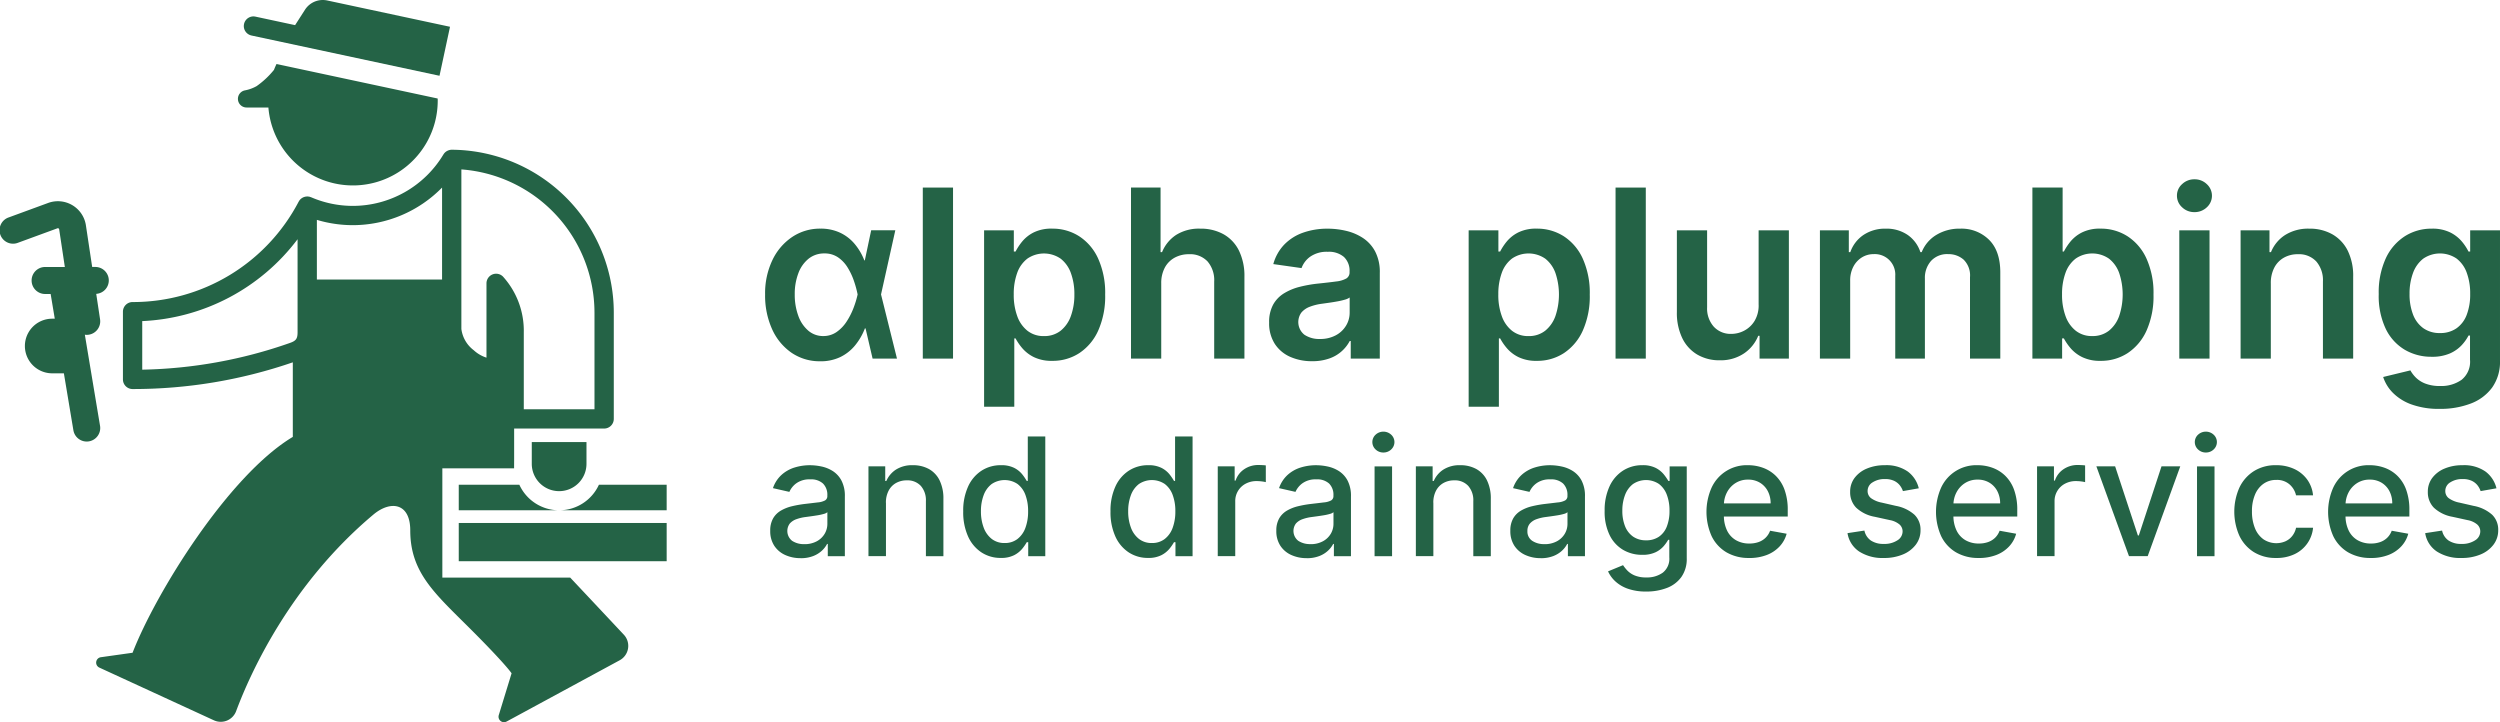 <svg xmlns="http://www.w3.org/2000/svg" width="500" height="144.444" viewBox="0 0 500 144.444">
  <g id="Group_51" data-name="Group 51" transform="translate(-1113 -895)">
    <path id="Path_101" data-name="Path 101" d="M63.723,7.1l37.616,8.054,2.1-9.8L78.882.094a4.231,4.231,0,0,0-4.444,1.849L72.458,5.027l-7.926-1.7a1.927,1.927,0,1,0-.81,3.768" transform="translate(1099.563 895)" fill="#246346"/>
    <path id="Path_102" data-name="Path 102" d="M62.442,25.03h4.351l0-.023a16.961,16.961,0,0,0,33.868-1.323,4.4,4.4,0,0,0-.016-.455l-32.226-6.9c-.194.4-.367.808-.529,1.224l0-.027a17.03,17.03,0,0,1-3.457,3.231,7.652,7.652,0,0,1-2.354.85,1.729,1.729,0,0,0,.356,3.422" transform="translate(1099.884 891.472)" fill="#246346"/>
    <path id="Path_103" data-name="Path 103" d="M141.136,122.594a5.467,5.467,0,0,0,5.471-5.463v-4.359H135.665v4.359a5.467,5.467,0,0,0,5.471,5.463" transform="translate(1083.69 870.636)" fill="#246346"/>
    <path id="Path_104" data-name="Path 104" d="M20.007,96.249,16.969,78.03a2.618,2.618,0,0,0,.369.034,2.748,2.748,0,0,0,.406-.031,2.7,2.7,0,0,0,2.27-3.07l-.768-5.1a2.692,2.692,0,0,0-.186-5.378h-.625l-1.268-8.419a5.668,5.668,0,0,0-7.543-4.382L1.772,54.565A2.7,2.7,0,1,0,3.634,59.63l7.851-2.877a.251.251,0,0,1,.222.02.258.258,0,0,1,.121.143h0l1.141,7.574H9.022a2.7,2.7,0,1,0,0,5.4H10.13l.825,4.941h-.514a5.463,5.463,0,1,0,0,10.926h2.336l1.9,11.384a2.7,2.7,0,0,0,5.332-.887" transform="translate(1113 883.908)" fill="#246346"/>
    <path id="Path_105" data-name="Path 105" d="M119.337,123.775H93.768V101.923h14.35c0-.663.009-1.308.009-1.922V93.962h18a1.929,1.929,0,0,0,1.93-1.927V70.715A32.611,32.611,0,0,0,95.652,38.2h-.009a1.931,1.931,0,0,0-.48.067l-.032.01a1.925,1.925,0,0,0-.405.164l-.057.031a1.938,1.938,0,0,0-.362.269l-.013.011a1.894,1.894,0,0,0-.283.357c-.008.013-.02.021-.027.033a21.152,21.152,0,0,1-18.1,10.289A21.084,21.084,0,0,1,67.514,47.7l-.008,0a1.761,1.761,0,0,0-.179-.058c-.06-.02-.12-.043-.18-.056-.042-.009-.085-.009-.129-.016a2.053,2.053,0,0,0-.249-.025l-.027,0c-.04,0-.078.009-.118.012a1.939,1.939,0,0,0-.224.023,1.757,1.757,0,0,0-.171.043c-.06.016-.12.033-.179.055s-.111.049-.166.077a1.743,1.743,0,0,0-.16.086c-.05.031-.1.067-.145.1s-.1.076-.145.118-.083.084-.123.128-.081.093-.118.143a1.784,1.784,0,0,0-.1.159c-.018.03-.041.056-.057.087A37.4,37.4,0,0,1,31.815,68.664a1.93,1.93,0,0,0-1.93,1.928V84.134a1.929,1.929,0,0,0,1.93,1.928,98.1,98.1,0,0,0,32.046-5.344V95.633c-12.868,7.709-27.419,31.221-32.046,43.17l-6.347.894a1.092,1.092,0,0,0-.3,2.074l22.908,10.542a3.283,3.283,0,0,0,4.451-1.837c2.733-7.334,10.7-25.247,27.441-39.3,3.471-2.913,7.382-2.326,7.382,3.148,0,8.482,4.954,12.655,12.031,19.722s8.235,8.865,8.235,8.865l-2.564,8.368a1.094,1.094,0,0,0,1.568,1.28l22.611-12.25a3.272,3.272,0,0,0,.834-5.118c-2.7-2.88-6.877-7.332-10.725-11.419m4.857-53.06V90.108H110.057V74.69a16.146,16.146,0,0,0-4.168-11.127,1.93,1.93,0,0,0-3.295,1.363V79.784a6.762,6.762,0,0,1-2.535-1.476,6.33,6.33,0,0,1-2.486-4.262V42.136a28.745,28.745,0,0,1,26.621,28.579M75.885,53.285a25.05,25.05,0,0,0,17.827-7.519V64.153H68.674V52.225a24.338,24.338,0,0,0,3.022.707,24.67,24.67,0,0,0,4.189.352m-42.139,28.9V72.474A41.22,41.22,0,0,0,64.814,56.1V74.69c0,1.313-.308,1.739-1.593,2.174a94.174,94.174,0,0,1-29.474,5.323" transform="translate(1107.701 886.747)" fill="#246346"/>
    <rect id="Rectangle_61" data-name="Rectangle 61" width="41.582" height="7.648" transform="translate(1204.751 999.596)" fill="#246346"/>
    <path id="Path_106" data-name="Path 106" d="M150.6,123.666a8.749,8.749,0,0,1-7.956,5.111h21.507v-5.111Z" transform="translate(1082.182 868.282)" fill="#246346"/>
    <path id="Path_107" data-name="Path 107" d="M129.155,123.666H117.037v5.111h20.075a8.749,8.749,0,0,1-7.956-5.111" transform="translate(1087.714 868.282)" fill="#246346"/>
    <path id="Path_108" data-name="Path 108" d="M206.118,84.858a9.946,9.946,0,0,1-5.688-1.737,11.361,11.361,0,0,1-3.85-4.71,16.347,16.347,0,0,1-1.387-6.915,15.406,15.406,0,0,1,1.453-6.857A11.525,11.525,0,0,1,200.606,60a9.979,9.979,0,0,1,5.662-1.67,9.07,9.07,0,0,1,3.875.793,8.54,8.54,0,0,1,2.923,2.222,11.7,11.7,0,0,1,1.971,3.333h1.938l1.386,6.748,3.207,12.894h-4.878l-3.006-12.894a20.912,20.912,0,0,0-.735-2.665,13.224,13.224,0,0,0-1.253-2.656,6.68,6.68,0,0,0-1.913-2.029,4.708,4.708,0,0,0-2.731-.786,4.941,4.941,0,0,0-3.148,1.044,6.692,6.692,0,0,0-2.055,2.9,11.566,11.566,0,0,0-.727,4.244,12.138,12.138,0,0,0,.71,4.284,6.957,6.957,0,0,0,2,2.974,4.5,4.5,0,0,0,2.974,1.077,4.605,4.605,0,0,0,2.689-.81,7.492,7.492,0,0,0,2-2.088,14.116,14.116,0,0,0,1.378-2.706,18.926,18.926,0,0,0,.81-2.647l2.723-12.9h4.828l-2.873,12.9-1.386,6.715h-1.821a12.249,12.249,0,0,1-1.963,3.4,8.764,8.764,0,0,1-2.981,2.347,9.116,9.116,0,0,1-4.092.835" transform="translate(1070.828 882.397)" fill="#246346"/>
    <rect id="Rectangle_62" data-name="Rectangle 62" width="6.047" height="34.208" transform="translate(1297.559 932.513)" fill="#246346"/>
    <path id="Path_109" data-name="Path 109" d="M251.06,93.945V58.668h5.946V62.91h.351a11.368,11.368,0,0,1,1.319-2,7.147,7.147,0,0,1,2.3-1.82,7.976,7.976,0,0,1,3.709-.76,9.857,9.857,0,0,1,5.37,1.512,10.422,10.422,0,0,1,3.808,4.46,16.649,16.649,0,0,1,1.411,7.224,16.819,16.819,0,0,1-1.387,7.183,10.569,10.569,0,0,1-3.775,4.51,9.712,9.712,0,0,1-5.412,1.553,8.073,8.073,0,0,1-3.658-.735,7.266,7.266,0,0,1-2.33-1.779,10.979,10.979,0,0,1-1.362-1.979h-.251V93.945ZM256.99,71.5a12.246,12.246,0,0,0,.71,4.36,6.5,6.5,0,0,0,2.054,2.915,5.163,5.163,0,0,0,3.266,1.044,5.223,5.223,0,0,0,3.358-1.077,6.591,6.591,0,0,0,2.045-2.957,12.319,12.319,0,0,0,.694-4.284,12.188,12.188,0,0,0-.685-4.243,6.374,6.374,0,0,0-2.038-2.906,5.881,5.881,0,0,0-6.664-.034,6.215,6.215,0,0,0-2.047,2.856,12.256,12.256,0,0,0-.693,4.327" transform="translate(1058.759 882.397)" fill="#246346"/>
    <path id="Path_110" data-name="Path 110" d="M294.586,67.026V82.059h-6.047V47.851h5.913V60.763h.3a7.457,7.457,0,0,1,2.8-3.433,8.564,8.564,0,0,1,4.835-1.261,9.35,9.35,0,0,1,4.661,1.119,7.6,7.6,0,0,1,3.082,3.274,11.532,11.532,0,0,1,1.094,5.262V82.059h-6.047v-15.4a5.737,5.737,0,0,0-1.328-4.033,4.793,4.793,0,0,0-3.716-1.445,5.855,5.855,0,0,0-2.865.693,4.9,4.9,0,0,0-1.971,2,6.512,6.512,0,0,0-.709,3.157" transform="translate(1050.661 884.662)" fill="#246346"/>
    <path id="Path_111" data-name="Path 111" d="M332.365,84.842a10.568,10.568,0,0,1-4.385-.876,7.055,7.055,0,0,1-3.074-2.6,7.573,7.573,0,0,1-1.127-4.242,7.238,7.238,0,0,1,.8-3.591,6.206,6.206,0,0,1,2.188-2.272,11.2,11.2,0,0,1,3.132-1.294,25.818,25.818,0,0,1,3.617-.643q2.254-.234,3.658-.426a5.3,5.3,0,0,0,2.046-.6,1.405,1.405,0,0,0,.643-1.278v-.1A3.785,3.785,0,0,0,338.746,64a4.581,4.581,0,0,0-3.224-1.036,5.741,5.741,0,0,0-3.516.969,4.788,4.788,0,0,0-1.745,2.288l-5.647-.8a9.081,9.081,0,0,1,2.205-3.917,9.717,9.717,0,0,1,3.759-2.371,14.5,14.5,0,0,1,4.91-.794,16.015,16.015,0,0,1,3.692.434,10.5,10.5,0,0,1,3.357,1.428,7.337,7.337,0,0,1,2.447,2.7,8.826,8.826,0,0,1,.927,4.259V84.324H340.1V80.8h-.2a7.3,7.3,0,0,1-4.034,3.482,9.965,9.965,0,0,1-3.5.56m1.57-4.443a6.511,6.511,0,0,0,3.157-.727,5.306,5.306,0,0,0,2.063-1.929,4.972,4.972,0,0,0,.728-2.622V72.1a2.834,2.834,0,0,1-.961.434,14.115,14.115,0,0,1-1.511.351q-.835.151-1.654.267t-1.419.2a10.581,10.581,0,0,0-2.422.6,4.057,4.057,0,0,0-1.687,1.161,3.237,3.237,0,0,0,.6,4.435,5.3,5.3,0,0,0,3.107.851" transform="translate(1043.048 882.397)" fill="#246346"/>
    <path id="Path_112" data-name="Path 112" d="M374.68,93.945V58.668h5.947V62.91h.351a11.352,11.352,0,0,1,1.318-2,7.159,7.159,0,0,1,2.306-1.82,7.973,7.973,0,0,1,3.708-.76,9.858,9.858,0,0,1,5.371,1.512,10.427,10.427,0,0,1,3.808,4.46,16.66,16.66,0,0,1,1.412,7.224,16.818,16.818,0,0,1-1.388,7.183,10.563,10.563,0,0,1-3.775,4.51,9.713,9.713,0,0,1-5.411,1.553,8.082,8.082,0,0,1-3.659-.735,7.266,7.266,0,0,1-2.33-1.779,10.922,10.922,0,0,1-1.36-1.979h-.252V93.945ZM380.611,71.5a12.246,12.246,0,0,0,.709,4.36,6.5,6.5,0,0,0,2.054,2.915,5.163,5.163,0,0,0,3.265,1.044A5.222,5.222,0,0,0,390,78.737a6.591,6.591,0,0,0,2.045-2.957,13.512,13.512,0,0,0,.009-8.527,6.368,6.368,0,0,0-2.037-2.906,5.882,5.882,0,0,0-6.665-.034,6.22,6.22,0,0,0-2.046,2.856,12.239,12.239,0,0,0-.692,4.327" transform="translate(1032.051 882.397)" fill="#246346"/>
    <rect id="Rectangle_63" data-name="Rectangle 63" width="6.047" height="34.208" transform="translate(1436.111 932.513)" fill="#246346"/>
    <path id="Path_113" data-name="Path 113" d="M444.149,73.626V58.76H450.2V84.416h-5.863v-4.56h-.267a7.73,7.73,0,0,1-2.848,3.525,8.351,8.351,0,0,1-4.869,1.37,8.657,8.657,0,0,1-4.451-1.128,7.7,7.7,0,0,1-3.016-3.29A11.581,11.581,0,0,1,427.8,75.1V58.76h6.047v15.4a5.462,5.462,0,0,0,1.337,3.875,4.565,4.565,0,0,0,3.507,1.437,5.542,5.542,0,0,0,2.589-.652,5.313,5.313,0,0,0,2.063-1.946,6.027,6.027,0,0,0,.81-3.249" transform="translate(1020.575 882.305)" fill="#246346"/>
    <path id="Path_114" data-name="Path 114" d="M464.294,84.324V58.668h5.779v4.36h.3a6.85,6.85,0,0,1,2.656-3.449,7.757,7.757,0,0,1,4.426-1.244,7.467,7.467,0,0,1,4.4,1.261,6.7,6.7,0,0,1,2.531,3.433h.268a7.038,7.038,0,0,1,2.88-3.416,8.855,8.855,0,0,1,4.82-1.278,7.82,7.82,0,0,1,5.779,2.238q2.238,2.238,2.237,6.531V84.324H494.31V68.039a4.418,4.418,0,0,0-1.269-3.5,4.549,4.549,0,0,0-3.107-1.111,4.363,4.363,0,0,0-3.416,1.362,5.074,5.074,0,0,0-1.228,3.532v16h-5.93V67.788a4.091,4.091,0,0,0-4.309-4.36,4.428,4.428,0,0,0-2.372.66,4.747,4.747,0,0,0-1.7,1.854,5.837,5.837,0,0,0-.634,2.781v15.6Z" transform="translate(1012.69 882.397)" fill="#246346"/>
    <path id="Path_115" data-name="Path 115" d="M518.5,82.059V47.851h6.046V60.645h.252a11.408,11.408,0,0,1,1.319-2,7.16,7.16,0,0,1,2.306-1.82,7.973,7.973,0,0,1,3.708-.76,9.853,9.853,0,0,1,5.37,1.512,10.417,10.417,0,0,1,3.808,4.46,16.649,16.649,0,0,1,1.412,7.224,16.83,16.83,0,0,1-1.387,7.183,10.568,10.568,0,0,1-3.775,4.51,9.714,9.714,0,0,1-5.412,1.553,8.07,8.07,0,0,1-3.658-.735A7.27,7.27,0,0,1,526.157,80a10.967,10.967,0,0,1-1.361-1.979h-.351v4.042Zm5.93-12.829a12.263,12.263,0,0,0,.71,4.36,6.5,6.5,0,0,0,2.055,2.915,5.163,5.163,0,0,0,3.265,1.044,5.225,5.225,0,0,0,3.358-1.077,6.591,6.591,0,0,0,2.045-2.957,13.527,13.527,0,0,0,.009-8.527,6.37,6.37,0,0,0-2.038-2.906,5.881,5.881,0,0,0-6.664-.034,6.22,6.22,0,0,0-2.046,2.856,12.238,12.238,0,0,0-.693,4.327" transform="translate(1000.979 884.662)" fill="#246346"/>
    <path id="Path_116" data-name="Path 116" d="M558.871,52.306a3.464,3.464,0,0,1-2.463-.969,3.083,3.083,0,0,1-1.028-2.322,3.044,3.044,0,0,1,1.036-2.313,3.507,3.507,0,0,1,2.472-.96,3.462,3.462,0,0,1,2.463.969,3.127,3.127,0,0,1,0,4.636,3.5,3.5,0,0,1-2.48.96m-3.023,3.641h6.047V81.6h-6.047Z" transform="translate(993.011 885.118)" fill="#246346"/>
    <path id="Path_117" data-name="Path 117" d="M577.662,69.291V84.324h-6.047V58.668h5.779v4.36h.3a7.324,7.324,0,0,1,2.831-3.424,8.644,8.644,0,0,1,4.82-1.269,9.149,9.149,0,0,1,4.635,1.136,7.724,7.724,0,0,1,3.074,3.29,11.331,11.331,0,0,1,1.077,5.228V84.324h-6.047v-15.4a5.748,5.748,0,0,0-1.328-4.026,4.719,4.719,0,0,0-3.667-1.453,5.627,5.627,0,0,0-2.814.693,4.849,4.849,0,0,0-1.921,2,6.639,6.639,0,0,0-.694,3.157" transform="translate(989.503 882.397)" fill="#246346"/>
    <path id="Path_118" data-name="Path 118" d="M619.068,94.379a16.109,16.109,0,0,1-5.6-.868,10.063,10.063,0,0,1-3.758-2.322A8.028,8.028,0,0,1,607.743,88l5.445-1.32a6.469,6.469,0,0,0,1.069,1.412,5.517,5.517,0,0,0,1.895,1.218,7.96,7.96,0,0,0,3.015.493,7.019,7.019,0,0,0,4.259-1.236,4.618,4.618,0,0,0,1.688-3.993v-4.86h-.3a8.733,8.733,0,0,1-1.362,1.921,7.136,7.136,0,0,1-2.356,1.654,8.818,8.818,0,0,1-3.665.668,10.452,10.452,0,0,1-5.354-1.395,9.8,9.8,0,0,1-3.809-4.176,15.346,15.346,0,0,1-1.411-6.973,16.311,16.311,0,0,1,1.411-7.141,10.428,10.428,0,0,1,3.817-4.426,9.867,9.867,0,0,1,5.361-1.511,8.03,8.03,0,0,1,3.717.76,7.312,7.312,0,0,1,2.33,1.821,10.271,10.271,0,0,1,1.32,2h.333V58.668h5.964V84.741a8.852,8.852,0,0,1-1.57,5.371,9.4,9.4,0,0,1-4.294,3.207,16.934,16.934,0,0,1-6.179,1.06m.05-15.166a5.614,5.614,0,0,0,3.274-.935,5.772,5.772,0,0,0,2.055-2.69,11.32,11.32,0,0,0,.7-4.209,11.922,11.922,0,0,0-.692-4.243,6.188,6.188,0,0,0-2.039-2.831,5.912,5.912,0,0,0-6.672.042,6.372,6.372,0,0,0-2.038,2.881,11.754,11.754,0,0,0-.684,4.151,11.2,11.2,0,0,0,.692,4.117,5.941,5.941,0,0,0,2.055,2.74,5.6,5.6,0,0,0,3.349.977" transform="translate(981.889 882.397)" fill="#246346"/>
    <path id="Path_119" data-name="Path 119" d="M202.566,137.271a7.274,7.274,0,0,1-3.086-.637,5.108,5.108,0,0,1-2.18-1.854,5.3,5.3,0,0,1-.8-2.981,4.831,4.831,0,0,1,.585-2.5,4.312,4.312,0,0,1,1.578-1.555,8.235,8.235,0,0,1,2.222-.865,22.137,22.137,0,0,1,2.5-.445q1.613-.186,2.619-.31a3.8,3.8,0,0,0,1.461-.4.991.991,0,0,0,.455-.912v-.082a3.171,3.171,0,0,0-.859-2.374,3.511,3.511,0,0,0-2.555-.841,4.454,4.454,0,0,0-2.777.777,4.216,4.216,0,0,0-1.4,1.725l-3.286-.748a6.33,6.33,0,0,1,1.713-2.649,6.985,6.985,0,0,1,2.6-1.473,10.317,10.317,0,0,1,3.1-.462,11.246,11.246,0,0,1,2.285.252,6.828,6.828,0,0,1,2.269.917,5.077,5.077,0,0,1,1.736,1.9,6.613,6.613,0,0,1,.678,3.2v11.926h-3.414v-2.455h-.14a4.983,4.983,0,0,1-1.018,1.333,5.4,5.4,0,0,1-1.742,1.087,6.744,6.744,0,0,1-2.549.433m.76-2.806a5.055,5.055,0,0,0,2.484-.573,4.05,4.05,0,0,0,1.579-1.5,3.886,3.886,0,0,0,.543-1.994V128.08a1.756,1.756,0,0,1-.719.345,9.906,9.906,0,0,1-1.21.27q-.678.111-1.322.2l-1.076.146a8.567,8.567,0,0,0-1.853.433,3.178,3.178,0,0,0-1.333.871,2.5,2.5,0,0,0,.463,3.461,4.211,4.211,0,0,0,2.444.661" transform="translate(1070.547 869.359)" fill="#246346"/>
    <path id="Path_120" data-name="Path 120" d="M225.061,126.21v10.664h-3.5v-17.96h3.355v2.923h.222a5.121,5.121,0,0,1,1.947-2.291,6.018,6.018,0,0,1,3.351-.865,6.52,6.52,0,0,1,3.215.765,5.193,5.193,0,0,1,2.139,2.274,8.231,8.231,0,0,1,.76,3.73v11.424h-3.5v-11a4.341,4.341,0,0,0-1.018-3.057,3.609,3.609,0,0,0-2.795-1.105,4.335,4.335,0,0,0-2.157.527,3.741,3.741,0,0,0-1.485,1.537,5.086,5.086,0,0,0-.543,2.437" transform="translate(1065.131 869.359)" fill="#246346"/>
    <path id="Path_121" data-name="Path 121" d="M253.242,135.639a6.91,6.91,0,0,1-3.877-1.116,7.473,7.473,0,0,1-2.665-3.192,11.762,11.762,0,0,1-.965-4.987,11.588,11.588,0,0,1,.977-4.98,7.41,7.41,0,0,1,2.683-3.169,6.991,6.991,0,0,1,3.87-1.1,5.657,5.657,0,0,1,2.7.555,4.942,4.942,0,0,1,1.591,1.293,11.17,11.17,0,0,1,.883,1.3h.21v-8.9h3.5v23.946h-3.414v-2.794h-.292a9.459,9.459,0,0,1-.906,1.309,5.135,5.135,0,0,1-1.619,1.286,5.651,5.651,0,0,1-2.666.55m.771-2.981a4.08,4.08,0,0,0,2.555-.8,4.94,4.94,0,0,0,1.591-2.227,9.3,9.3,0,0,0,.543-3.321,9.129,9.129,0,0,0-.538-3.274,4.809,4.809,0,0,0-1.579-2.186,4.627,4.627,0,0,0-5.2.034,4.96,4.96,0,0,0-1.584,2.233,9.01,9.01,0,0,0-.532,3.192,9.176,9.176,0,0,0,.538,3.239,5.1,5.1,0,0,0,1.6,2.275,4.086,4.086,0,0,0,2.614.836" transform="translate(1059.909 870.945)" fill="#246346"/>
    <path id="Path_122" data-name="Path 122" d="M290.815,135.639a6.911,6.911,0,0,1-3.877-1.116,7.473,7.473,0,0,1-2.665-3.192,11.762,11.762,0,0,1-.965-4.987,11.588,11.588,0,0,1,.977-4.98,7.411,7.411,0,0,1,2.683-3.169,6.991,6.991,0,0,1,3.87-1.1,5.657,5.657,0,0,1,2.7.555,4.942,4.942,0,0,1,1.591,1.293,11.162,11.162,0,0,1,.883,1.3h.21v-8.9h3.5v23.946H296.3v-2.794h-.292a9.453,9.453,0,0,1-.906,1.309,5.134,5.134,0,0,1-1.619,1.286,5.651,5.651,0,0,1-2.666.55m.771-2.981a4.08,4.08,0,0,0,2.555-.8,4.939,4.939,0,0,0,1.591-2.227,9.3,9.3,0,0,0,.543-3.321,9.13,9.13,0,0,0-.538-3.274,4.809,4.809,0,0,0-1.579-2.186,4.627,4.627,0,0,0-5.2.034,4.965,4.965,0,0,0-1.584,2.233,9.01,9.01,0,0,0-.532,3.192,9.176,9.176,0,0,0,.538,3.239,5.092,5.092,0,0,0,1.6,2.275,4.082,4.082,0,0,0,2.613.836" transform="translate(1051.792 870.945)" fill="#246346"/>
    <path id="Path_123" data-name="Path 123" d="M310.671,136.863V118.9h3.379v2.853h.187a4.359,4.359,0,0,1,1.736-2.286,4.954,4.954,0,0,1,2.824-.836c.218,0,.477.008.777.023s.536.035.708.06v3.344a6.774,6.774,0,0,0-.749-.135,7.751,7.751,0,0,0-1.076-.075,4.571,4.571,0,0,0-2.2.52,3.9,3.9,0,0,0-2.088,3.525v10.967Z" transform="translate(1045.88 869.369)" fill="#246346"/>
    <path id="Path_124" data-name="Path 124" d="M331.679,137.271a7.271,7.271,0,0,1-3.086-.637,5.108,5.108,0,0,1-2.18-1.854,5.3,5.3,0,0,1-.8-2.981,4.839,4.839,0,0,1,.585-2.5,4.308,4.308,0,0,1,1.579-1.555,8.235,8.235,0,0,1,2.222-.865,22.123,22.123,0,0,1,2.5-.445q1.613-.186,2.619-.31a3.787,3.787,0,0,0,1.461-.4.99.99,0,0,0,.456-.912v-.082a3.171,3.171,0,0,0-.859-2.374,3.512,3.512,0,0,0-2.555-.841,4.454,4.454,0,0,0-2.777.777,4.216,4.216,0,0,0-1.4,1.725l-3.286-.748a6.331,6.331,0,0,1,1.714-2.649,6.984,6.984,0,0,1,2.6-1.473,10.316,10.316,0,0,1,3.1-.462,11.248,11.248,0,0,1,2.286.252,6.834,6.834,0,0,1,2.269.917,5.092,5.092,0,0,1,1.737,1.9,6.614,6.614,0,0,1,.677,3.2v11.926h-3.414v-2.455h-.14a5,5,0,0,1-1.018,1.333,5.4,5.4,0,0,1-1.743,1.087,6.737,6.737,0,0,1-2.549.433m.76-2.806a5.059,5.059,0,0,0,2.484-.573,4.05,4.05,0,0,0,1.579-1.5,3.886,3.886,0,0,0,.543-1.994V128.08a1.761,1.761,0,0,1-.719.345,9.888,9.888,0,0,1-1.21.27q-.677.111-1.322.2l-1.076.146a8.548,8.548,0,0,0-1.852.433,3.173,3.173,0,0,0-1.333.871A2.5,2.5,0,0,0,330,133.8a4.209,4.209,0,0,0,2.444.661" transform="translate(1042.652 869.359)" fill="#246346"/>
    <path id="Path_125" data-name="Path 125" d="M352.32,114.293a2.194,2.194,0,0,1-1.561-.613,2,2,0,0,1,0-2.947,2.291,2.291,0,0,1,3.122,0,2,2,0,0,1,0,2.947,2.193,2.193,0,0,1-1.561.613m-1.765,2.771h3.5v17.96h-3.5Z" transform="translate(1037.359 871.209)" fill="#246346"/>
    <path id="Path_126" data-name="Path 126" d="M364.712,126.21v10.664h-3.5v-17.96h3.355v2.923h.222a5.123,5.123,0,0,1,1.947-2.291,6.017,6.017,0,0,1,3.35-.865,6.523,6.523,0,0,1,3.216.765,5.193,5.193,0,0,1,2.139,2.274,8.242,8.242,0,0,1,.76,3.73v11.424h-3.5v-11a4.337,4.337,0,0,0-1.018-3.057,3.607,3.607,0,0,0-2.794-1.105,4.335,4.335,0,0,0-2.157.527,3.732,3.732,0,0,0-1.485,1.537,5.076,5.076,0,0,0-.544,2.437" transform="translate(1034.96 869.359)" fill="#246346"/>
    <path id="Path_127" data-name="Path 127" d="M391.381,137.271a7.271,7.271,0,0,1-3.086-.637,5.115,5.115,0,0,1-2.181-1.854,5.3,5.3,0,0,1-.8-2.981,4.839,4.839,0,0,1,.585-2.5,4.308,4.308,0,0,1,1.579-1.555,8.229,8.229,0,0,1,2.221-.865,22.171,22.171,0,0,1,2.5-.445q1.613-.186,2.619-.31a3.792,3.792,0,0,0,1.461-.4.99.99,0,0,0,.456-.912v-.082a3.174,3.174,0,0,0-.859-2.374,3.512,3.512,0,0,0-2.555-.841,4.451,4.451,0,0,0-2.777.777,4.209,4.209,0,0,0-1.4,1.725l-3.286-.748a6.338,6.338,0,0,1,1.713-2.649,6.994,6.994,0,0,1,2.6-1.473,10.316,10.316,0,0,1,3.1-.462,11.248,11.248,0,0,1,2.286.252,6.835,6.835,0,0,1,2.269.917,5.084,5.084,0,0,1,1.736,1.9,6.613,6.613,0,0,1,.677,3.2v11.926h-3.414v-2.455h-.14a5,5,0,0,1-1.018,1.333,5.4,5.4,0,0,1-1.743,1.087,6.737,6.737,0,0,1-2.549.433m.76-2.806a5.06,5.06,0,0,0,2.485-.573,4.055,4.055,0,0,0,1.579-1.5,3.886,3.886,0,0,0,.543-1.994V128.08a1.761,1.761,0,0,1-.719.345,9.921,9.921,0,0,1-1.21.27q-.678.111-1.322.2l-1.076.146a8.567,8.567,0,0,0-1.853.433,3.175,3.175,0,0,0-1.333.871,2.2,2.2,0,0,0-.5,1.5,2.221,2.221,0,0,0,.959,1.958,4.211,4.211,0,0,0,2.444.661" transform="translate(1029.754 869.359)" fill="#246346"/>
    <path id="Path_128" data-name="Path 128" d="M417.692,143.947a10.75,10.75,0,0,1-3.677-.561,7.189,7.189,0,0,1-2.509-1.479,6.264,6.264,0,0,1-1.45-1.994l3-1.239a7.719,7.719,0,0,0,.848,1.064,4.365,4.365,0,0,0,1.45.982,5.856,5.856,0,0,0,2.368.409,5.383,5.383,0,0,0,3.286-.959,3.528,3.528,0,0,0,1.3-3.04V133.6h-.223a8.075,8.075,0,0,1-.906,1.274,5,5,0,0,1-1.619,1.217,6.007,6.007,0,0,1-2.677.514,7.421,7.421,0,0,1-3.83-1,6.962,6.962,0,0,1-2.69-2.959,10.632,10.632,0,0,1-.988-4.823,11.316,11.316,0,0,1,.977-4.911,7.4,7.4,0,0,1,2.683-3.139,7.026,7.026,0,0,1,3.87-1.093,5.682,5.682,0,0,1,2.7.555,5.062,5.062,0,0,1,1.608,1.292,10.547,10.547,0,0,1,.9,1.3h.257v-2.912h3.425v18.357a6.246,6.246,0,0,1-1.076,3.771,6.348,6.348,0,0,1-2.905,2.192,11.271,11.271,0,0,1-4.122.713m-.035-10.242a4.462,4.462,0,0,0,2.555-.707,4.39,4.39,0,0,0,1.59-2.034,8.4,8.4,0,0,0,.543-3.187,8.745,8.745,0,0,0-.538-3.192,4.777,4.777,0,0,0-1.578-2.157,4.655,4.655,0,0,0-5.2.034,4.94,4.94,0,0,0-1.584,2.2,8.641,8.641,0,0,0-.532,3.11,8.252,8.252,0,0,0,.538,3.1,4.581,4.581,0,0,0,1.6,2.081,4.414,4.414,0,0,0,2.614.748" transform="translate(1024.554 869.359)" fill="#246346"/>
    <path id="Path_129" data-name="Path 129" d="M443.9,137.235a8.75,8.75,0,0,1-4.566-1.14,7.594,7.594,0,0,1-2.946-3.216,11.962,11.962,0,0,1,0-9.734,7.737,7.737,0,0,1,7.267-4.466,8.809,8.809,0,0,1,2.945.5,7.144,7.144,0,0,1,2.561,1.578,7.422,7.422,0,0,1,1.789,2.789,11.668,11.668,0,0,1,.655,4.157v1.239H437.331v-2.619h10.851a5.19,5.19,0,0,0-.561-2.45,4.269,4.269,0,0,0-1.573-1.689,4.441,4.441,0,0,0-2.368-.619,4.561,4.561,0,0,0-2.567.719,4.86,4.86,0,0,0-1.683,1.871,5.387,5.387,0,0,0-.591,2.5V128.7a6.745,6.745,0,0,0,.637,3.064,4.49,4.49,0,0,0,1.783,1.923,5.261,5.261,0,0,0,2.677.66,5.442,5.442,0,0,0,1.812-.286,3.829,3.829,0,0,0,1.415-.86,3.737,3.737,0,0,0,.913-1.414l3.309.6a5.965,5.965,0,0,1-1.421,2.554,6.865,6.865,0,0,1-2.56,1.7,9.552,9.552,0,0,1-3.5.6" transform="translate(1018.942 869.359)" fill="#246346"/>
    <path id="Path_130" data-name="Path 130" d="M485.586,123.3l-3.169.561a3.841,3.841,0,0,0-.626-1.158,3.18,3.18,0,0,0-1.152-.9,4.149,4.149,0,0,0-1.812-.35,4.388,4.388,0,0,0-2.479.66,1.978,1.978,0,0,0-.994,1.7,1.783,1.783,0,0,0,.667,1.45,5.379,5.379,0,0,0,2.151.9l2.853.655a7.662,7.662,0,0,1,3.695,1.766,4.147,4.147,0,0,1,1.216,3.1,4.7,4.7,0,0,1-.929,2.87,6.151,6.151,0,0,1-2.585,1.971,9.592,9.592,0,0,1-3.829.713,8.606,8.606,0,0,1-4.922-1.291,5.42,5.42,0,0,1-2.339-3.678l3.38-.514a3.211,3.211,0,0,0,1.3,1.994,4.455,4.455,0,0,0,2.561.673,4.708,4.708,0,0,0,2.748-.72,2.1,2.1,0,0,0,1.029-1.76,1.839,1.839,0,0,0-.626-1.414,4.168,4.168,0,0,0-1.911-.865l-3.04-.666a7.268,7.268,0,0,1-3.712-1.824,4.392,4.392,0,0,1-1.2-3.168,4.526,4.526,0,0,1,.888-2.783,5.852,5.852,0,0,1,2.456-1.865,9.022,9.022,0,0,1,3.589-.673,7.473,7.473,0,0,1,4.584,1.257,5.905,5.905,0,0,1,2.21,3.362" transform="translate(1011.169 869.359)" fill="#246346"/>
    <path id="Path_131" data-name="Path 131" d="M502.455,137.235a8.75,8.75,0,0,1-4.566-1.14,7.594,7.594,0,0,1-2.946-3.216,11.961,11.961,0,0,1,0-9.734,7.737,7.737,0,0,1,7.267-4.466,8.809,8.809,0,0,1,2.945.5,7.143,7.143,0,0,1,2.561,1.578,7.421,7.421,0,0,1,1.789,2.789,11.669,11.669,0,0,1,.655,4.157v1.239H495.884v-2.619h10.851a5.191,5.191,0,0,0-.561-2.45,4.269,4.269,0,0,0-1.573-1.689,4.441,4.441,0,0,0-2.367-.619,4.561,4.561,0,0,0-2.567.719,4.86,4.86,0,0,0-1.683,1.871,5.386,5.386,0,0,0-.591,2.5V128.7a6.744,6.744,0,0,0,.637,3.064,4.49,4.49,0,0,0,1.783,1.923,5.262,5.262,0,0,0,2.677.66,5.442,5.442,0,0,0,1.812-.286,3.83,3.83,0,0,0,1.415-.86,3.737,3.737,0,0,0,.912-1.414l3.309.6a5.965,5.965,0,0,1-1.421,2.554,6.866,6.866,0,0,1-2.56,1.7,9.552,9.552,0,0,1-3.5.6" transform="translate(1006.292 869.359)" fill="#246346"/>
    <path id="Path_132" data-name="Path 132" d="M519.69,136.863V118.9h3.38v2.853h.187a4.363,4.363,0,0,1,1.736-2.286,4.952,4.952,0,0,1,2.823-.836q.328,0,.778.023c.3.016.536.035.708.06v3.344a6.79,6.79,0,0,0-.748-.135,7.761,7.761,0,0,0-1.076-.075,4.571,4.571,0,0,0-2.2.52,3.905,3.905,0,0,0-2.088,3.525v10.967Z" transform="translate(1000.721 869.369)" fill="#246346"/>
    <path id="Path_133" data-name="Path 133" d="M551.6,118.978l-6.513,17.96h-3.741l-6.524-17.96h3.753l4.549,13.82h.187l4.537-13.82Z" transform="translate(997.452 869.295)" fill="#246346"/>
    <path id="Path_134" data-name="Path 134" d="M562.143,114.293a2.194,2.194,0,0,1-1.561-.613,2,2,0,0,1,0-2.947,2.292,2.292,0,0,1,3.122,0,2,2,0,0,1,0,2.947,2.194,2.194,0,0,1-1.562.613m-1.765,2.771h3.5v17.96h-3.5Z" transform="translate(992.027 871.209)" fill="#246346"/>
    <path id="Path_135" data-name="Path 135" d="M578.382,137.235a8.211,8.211,0,0,1-4.484-1.187,7.761,7.761,0,0,1-2.882-3.279,11.9,11.9,0,0,1,.023-9.628,7.887,7.887,0,0,1,2.9-3.28,8.084,8.084,0,0,1,4.407-1.181,8.463,8.463,0,0,1,3.649.754,6.634,6.634,0,0,1,2.589,2.11,6.389,6.389,0,0,1,1.175,3.169h-3.4a4.087,4.087,0,0,0-1.28-2.174,3.81,3.81,0,0,0-2.672-.913,4.342,4.342,0,0,0-2.555.766,4.992,4.992,0,0,0-1.7,2.175,8.341,8.341,0,0,0-.609,3.327,8.763,8.763,0,0,0,.6,3.391,5.027,5.027,0,0,0,1.689,2.21,4.626,4.626,0,0,0,4.385.415,3.678,3.678,0,0,0,1.368-1.058,4.031,4.031,0,0,0,.778-1.66h3.4a6.486,6.486,0,0,1-3.666,5.262,8.278,8.278,0,0,1-3.712.783" transform="translate(989.85 869.359)" fill="#246346"/>
    <path id="Path_136" data-name="Path 136" d="M602.49,137.235a8.75,8.75,0,0,1-4.566-1.14,7.594,7.594,0,0,1-2.946-3.216,11.962,11.962,0,0,1,0-9.734,7.737,7.737,0,0,1,7.267-4.466,8.809,8.809,0,0,1,2.945.5,7.144,7.144,0,0,1,2.561,1.578,7.422,7.422,0,0,1,1.789,2.789,11.669,11.669,0,0,1,.655,4.157v1.239H595.919v-2.619h10.851a5.19,5.19,0,0,0-.561-2.45,4.269,4.269,0,0,0-1.573-1.689,4.44,4.44,0,0,0-2.367-.619,4.561,4.561,0,0,0-2.567.719,4.86,4.86,0,0,0-1.683,1.871,5.387,5.387,0,0,0-.591,2.5V128.7a6.745,6.745,0,0,0,.637,3.064,4.49,4.49,0,0,0,1.784,1.923,5.261,5.261,0,0,0,2.677.66,5.442,5.442,0,0,0,1.812-.286,3.829,3.829,0,0,0,1.415-.86,3.737,3.737,0,0,0,.912-1.414l3.309.6a5.965,5.965,0,0,1-1.421,2.554,6.866,6.866,0,0,1-2.56,1.7,9.551,9.551,0,0,1-3.5.6" transform="translate(984.679 869.359)" fill="#246346"/>
    <path id="Path_137" data-name="Path 137" d="M632.964,123.3l-3.169.561a3.84,3.84,0,0,0-.626-1.158,3.18,3.18,0,0,0-1.152-.9,4.148,4.148,0,0,0-1.812-.35,4.388,4.388,0,0,0-2.479.66,1.978,1.978,0,0,0-.994,1.7,1.784,1.784,0,0,0,.667,1.45,5.379,5.379,0,0,0,2.151.9l2.853.655a7.663,7.663,0,0,1,3.695,1.766,4.147,4.147,0,0,1,1.216,3.1,4.7,4.7,0,0,1-.929,2.87,6.151,6.151,0,0,1-2.585,1.971,9.592,9.592,0,0,1-3.829.713,8.607,8.607,0,0,1-4.922-1.291,5.42,5.42,0,0,1-2.339-3.678l3.38-.514a3.211,3.211,0,0,0,1.3,1.994,4.455,4.455,0,0,0,2.561.673,4.708,4.708,0,0,0,2.748-.72,2.1,2.1,0,0,0,1.029-1.76,1.839,1.839,0,0,0-.626-1.414,4.167,4.167,0,0,0-1.911-.865l-3.04-.666a7.268,7.268,0,0,1-3.712-1.824,4.392,4.392,0,0,1-1.2-3.168,4.525,4.525,0,0,1,.888-2.783,5.852,5.852,0,0,1,2.456-1.865,9.022,9.022,0,0,1,3.589-.673,7.473,7.473,0,0,1,4.584,1.257,5.906,5.906,0,0,1,2.21,3.362" transform="translate(979.328 869.359)" fill="#246346"/>
  </g>
</svg>

